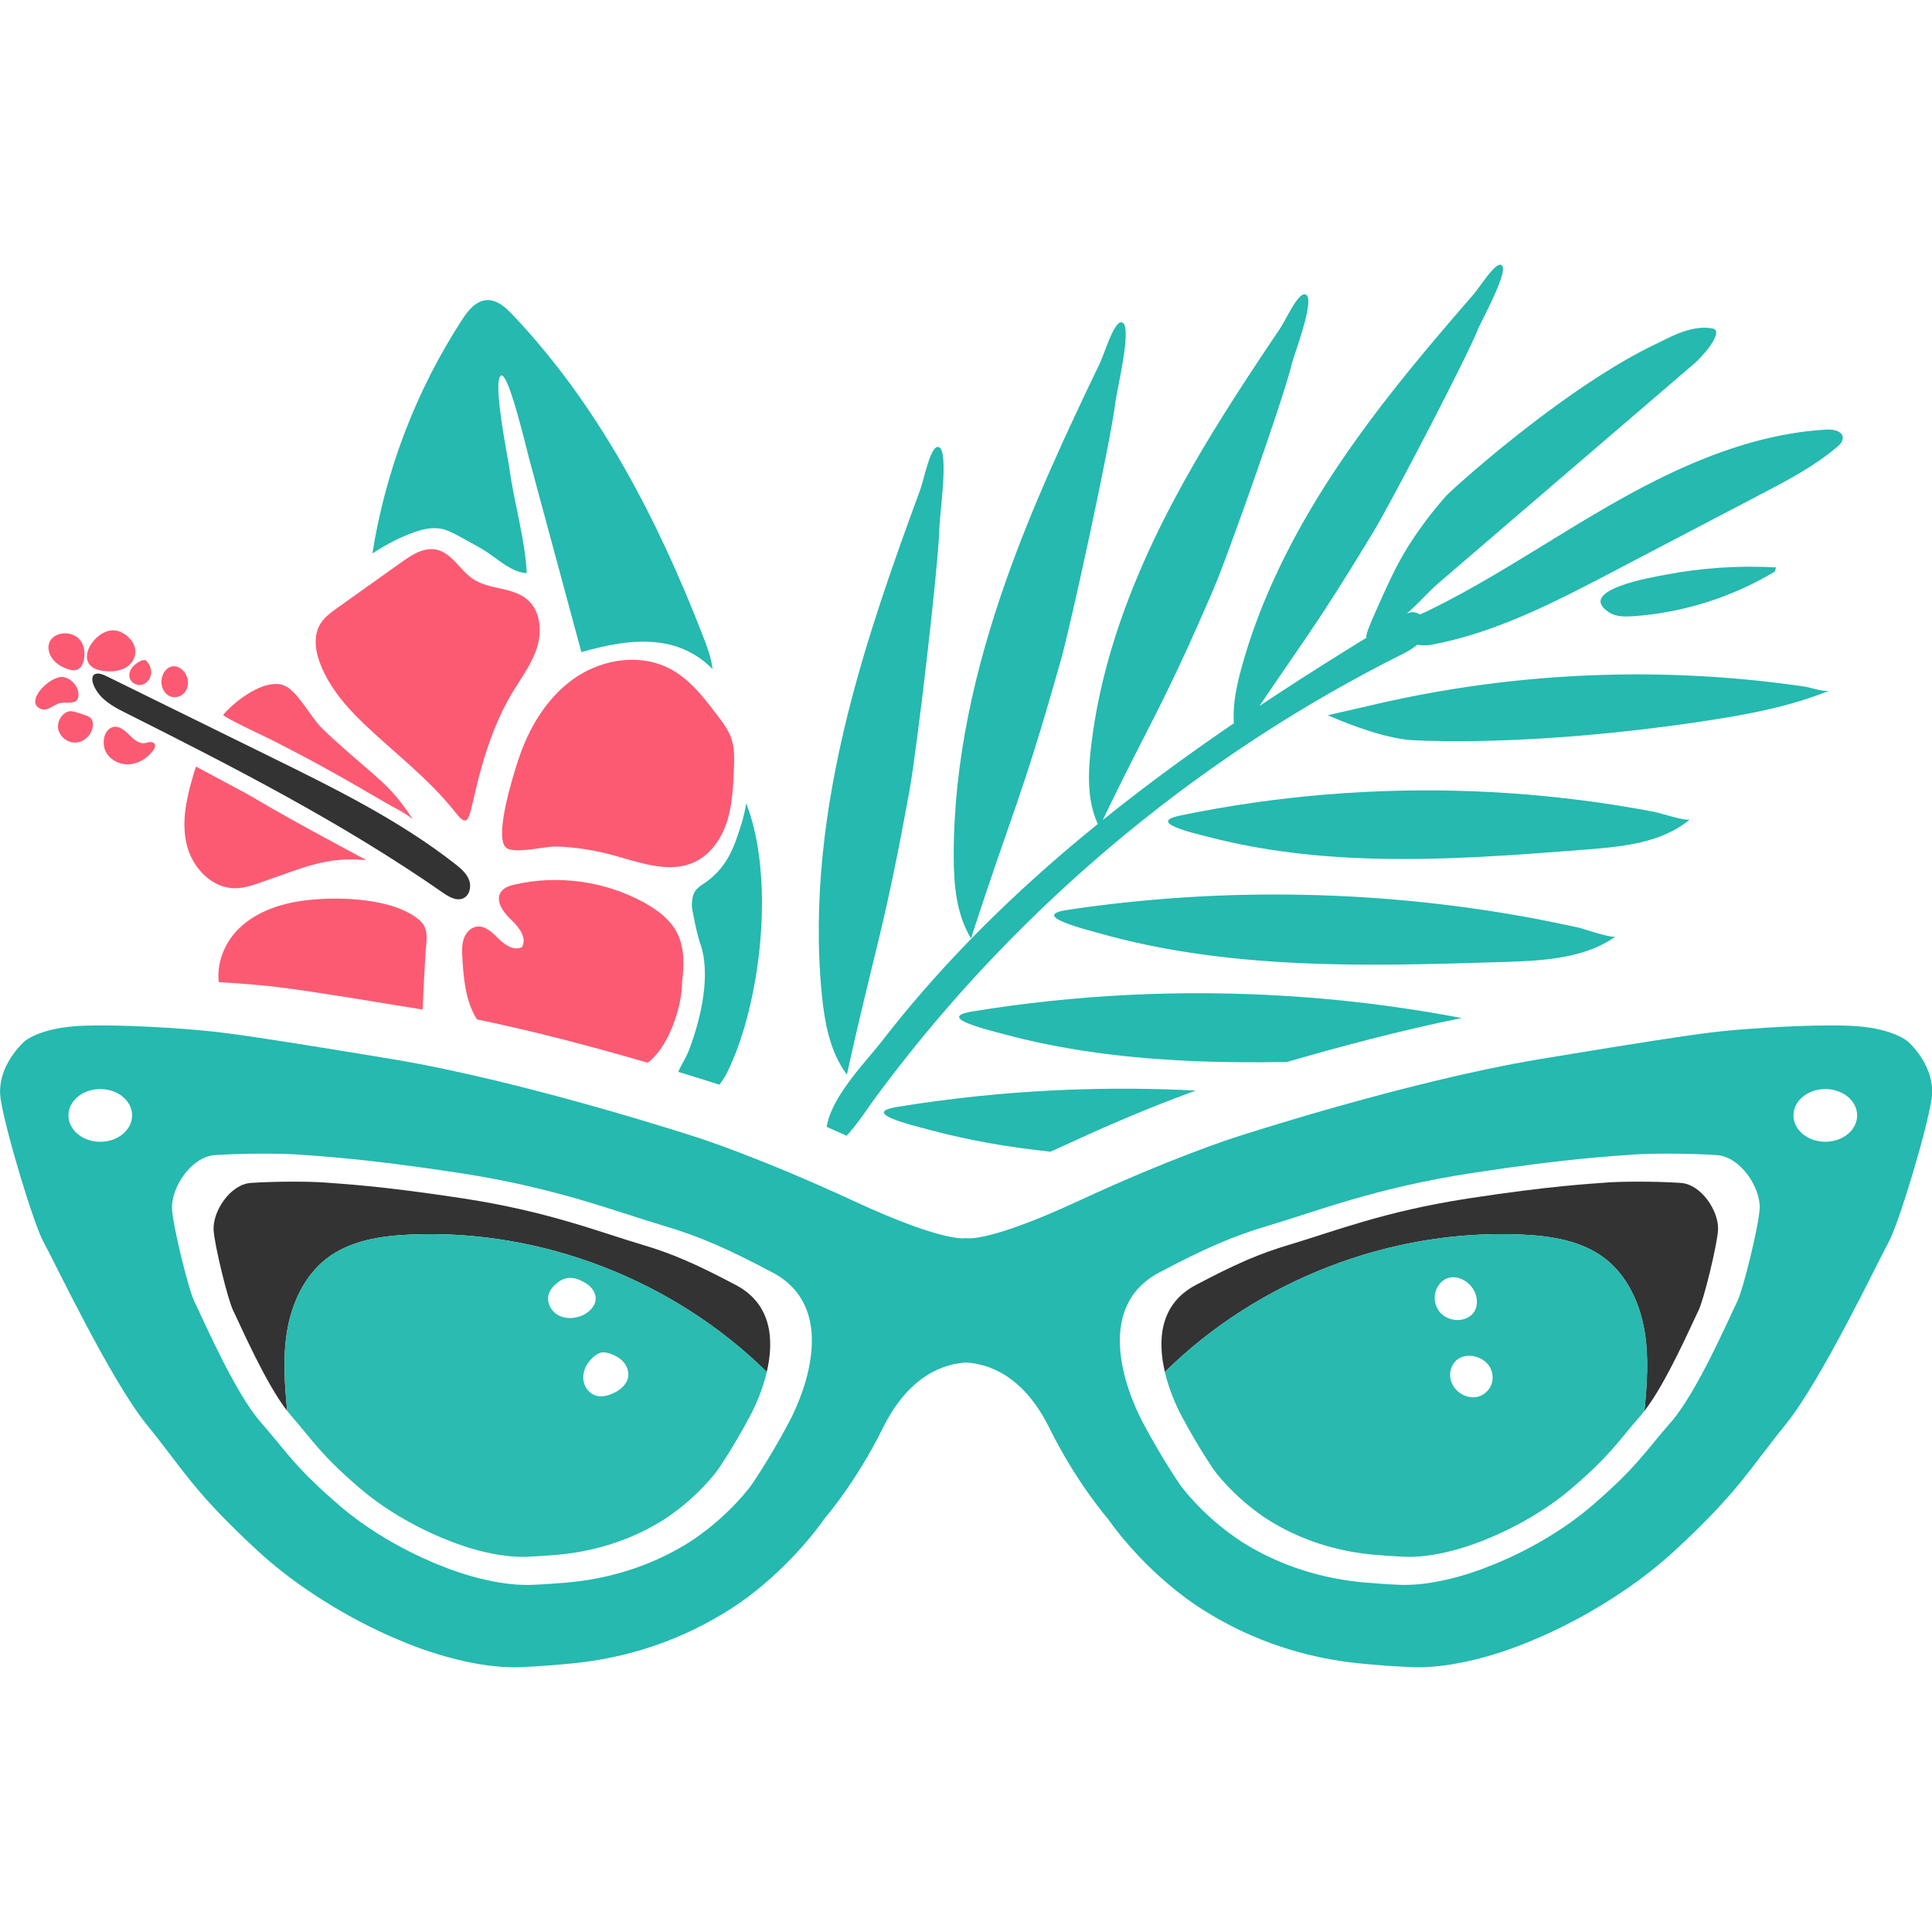<?xml version="1.0" encoding="UTF-8"?>
<svg data-bbox="0.021 65.777 480.019 348.451" viewBox="0 0 480 480" xmlns="http://www.w3.org/2000/svg" data-type="color">
    <g>
        <path d="M185.39 199.62a39 39 0 0 1-1.38 5.7c-.89 2.77-1.82 5.58-3.31 8.09a19.1 19.1 0 0 1-5.31 5.75c-1.04.74-2.19 1.35-2.84 2.5-.6 1.08-.65 2.35-.66 3.55 0 .29 1.11 6.46 2.1 9.27 2.71 7.76.1 18.79-2.83 26.45-.73 1.9-1.89 3.6-2.65 5.37 5.87 1.78 9.67 3.02 10.21 3.19.94-1.16 1.71-2.53 2.34-3.86 8.01-16.96 11.54-47.45 4.34-66.02Z" fill="#25b9af" data-color="1"/>
        <path d="M358.89 252.14c-6.37-1.13-12.77-2.08-19.2-2.86-13.02-1.57-26.14-2.4-39.26-2.51-13.12-.1-26.24.53-39.28 1.9-6.52.68-13.01 1.55-19.46 2.6-3.07.5-5.17 1.34-1.27 2.95 2.88 1.19 6.09 1.93 9.11 2.75 13.99 3.76 28.48 5.66 42.98 6.46 9.06.5 18.14.57 27.22.42 12.03-3.5 28.24-7.88 43.45-10.92-1.43-.27-2.86-.54-4.29-.79" fill="#25b9af" data-color="1"/>
        <path d="M297.09 270.95c-5.11-.26-10.23-.42-15.35-.46-13.12-.1-26.24.53-39.28 1.9-6.52.68-13.01 1.55-19.46 2.6-3.07.5-5.17 1.34-1.27 2.95 2.88 1.19 6.09 1.93 9.11 2.75 9.85 2.65 19.95 4.37 30.12 5.44 1.53-.67 3.15-1.39 4.89-2.2 14.4-6.68 25.56-10.93 31.23-12.97Z" fill="#25b9af" data-color="1"/>
        <path d="M210.41 266.99c6.95-31.64 9.08-34.92 15.58-70.76 1.74-9.57 7.2-55.61 7.41-65.36.06-2.96 2.3-18.27 0-19.7-2.09-1.3-3.77 7.78-4.8 10.57-6.78 18.41-13.32 36.94-18.05 56-5.6 22.58-8.63 46-6.39 69.15.69 7.07 1.99 14.41 6.25 20.1" fill="#25b9af" data-color="1"/>
        <path d="M263.52 164.2c2.64-9.36 12.47-54.67 13.61-64.35.35-2.94 4.04-17.97 1.88-19.61-1.96-1.49-4.49 7.38-5.79 10.07-8.5 17.68-16.79 35.5-23.31 54.02-7.73 21.94-12.99 44.96-12.96 68.22 0 7.11.6 14.54 4.3 20.61 9.94-30.83 12.37-33.9 22.26-68.95Z" fill="#25b9af" data-color="1"/>
        <path d="M216.85 273.59a365 365 0 0 1 37.67-43.66c27.35-27.07 58.95-49.87 93.35-67.13 1.47-.74 3-1.53 4.22-2.61 1.22.2 2.49.19 3.41.02 16.08-2.96 30.84-10.64 45.32-18.22 12.26-6.42 24.51-12.83 36.77-19.25 6.55-3.43 13.15-6.89 18.79-11.66.73-.61 1.5-1.38 1.45-2.33-.08-1.66-2.31-2.11-3.97-2.02-19.04 1.06-37 9.13-53.55 18.6-5.04 2.88-10 5.91-14.95 8.94-8.77 5.38-17.53 10.8-26.67 15.52-1.97 1.02-3.95 2.02-5.98 2.9-.43-.33-.94-.55-1.53-.58-.57-.03-1.13.11-1.66.33 2.81-2.44 5.54-5.57 7.86-7.56l12.95-11.12c16.81-14.43 33.63-28.86 50.44-43.29 2.44-2.09 7.8-8.3 4.64-8.87-5.26-.96-10.78 2.33-13.81 3.77-22.83 10.8-50.96 36.29-52.43 37.96-3.46 3.94-6.63 8.13-9.41 12.58-2.43 3.89-4.4 8.04-6.28 12.22-3.29 7.29-4.34 9.86-3.96 10.3-8.96 5.51-17.84 11.14-26.59 16.96 10.55-15.73 14.48-20.4 28.39-43.44 4.31-7.14 22.72-42.38 25.87-50.12.96-2.35 7.42-13.94 6.02-15.79-1.27-1.67-5.38 5.09-7.05 7.02-11.02 12.69-21.9 25.55-31.49 39.39-11.36 16.39-20.93 34.24-26.22 53.47-1.23 4.48-2.22 9.19-1.89 13.77-11.16 7.62-22.07 15.59-32.59 24.06 11.91-24.73 14.74-27.75 27.45-57.21 3.47-8.05 17.41-47.38 19.46-55.9.62-2.59 5.66-15.58 3.73-17.31-1.75-1.57-5.07 6.06-6.59 8.3-9.96 14.78-19.73 29.71-27.86 45.48-9.63 18.68-16.96 38.64-19.2 59.44-.65 6.08-.81 12.48 1.79 18.17-1.51 1.22-3.01 2.46-4.51 3.7-17.87 14.91-34.5 31.41-48.79 49.82-4.45 5.74-12.79 14.02-14.07 21.73 1.6.7 3.26 1.44 4.97 2.21 2.69-2.97 5.61-7.36 6.51-8.59Z" fill="#25b9af" data-color="1"/>
        <path d="M399.74 152.13c1.73 1.13 3.94 1.11 6.01.97 12.39-.86 24.56-4.7 35.21-11.1.09-.34.19-.69.28-1.03-9.25-.52-18.57.11-27.66 1.86-2.57.49-22.3 3.74-13.83 9.3Z" fill="#25b9af" data-color="1"/>
        <path d="M454.55 171.56c-1.16.47-4.84-.78-6.09-.96-2.49-.37-4.98-.7-7.47-1-4.76-.57-9.54-1.02-14.33-1.36-9.57-.66-19.18-.85-28.77-.55a288 288 0 0 0-56.99 7.48c-2.29.54-10.99 2.52-10.99 2.52s12.78 5.83 21.23 6.22c19.37.9 46.58-.75 74.24-5.06 9.89-1.54 19.91-3.51 29.18-7.29Z" fill="#25b9af" data-color="1"/>
        <path d="M411.25 201.75c-3.03-.58-6.07-1.12-9.11-1.6-5.94-.95-11.91-1.72-17.9-2.31-12.13-1.2-24.33-1.67-36.51-1.4s-24.35 1.27-36.41 3q-9.045 1.305-18 3.15c-2.83.59-4.76 1.48-1.1 2.98 2.7 1.11 5.71 1.76 8.53 2.49 13.08 3.36 26.59 4.86 40.07 5.25 17.83.52 35.65-.87 53.44-2.26 9.03-.71 18.7-1.66 25.62-7.5-.74.62-7.44-1.56-8.62-1.79Z" fill="#25b9af" data-color="1"/>
        <path d="M382.49 228.45a350 350 0 0 0-58.38-6.13c-13.12-.28-26.25.18-39.3 1.38-6.52.6-13.03 1.38-19.5 2.35-3.07.46-5.18 1.27-1.31 2.93 2.86 1.23 6.07 2.02 9.07 2.87 13.93 3.94 28.4 6.04 42.89 7.03 19.16 1.31 38.39.71 57.58.12 9.74-.3 20.19-.83 27.87-6.36-.82.59-7.94-1.89-9.2-2.17-3.23-.72-6.48-1.38-9.74-2.01Z" fill="#25b9af" data-color="1"/>
        <path d="M104.15 228.56c-6.47-5.52-20.14-5.84-28.03-4.9-6.2.73-12.49 2.78-16.91 7.18-3.43 3.41-5.43 8.47-4.85 13.17 4.36.25 8.15.56 10.43.77 4.94.46 11.97 1.37 40.2 6.04.22-4.62.43-9.24.71-13.85.19-3.13 1.08-6.18-1.54-8.41Z" fill="#fc5a73" data-color="2"/>
        <path d="M169.45 244.05c.51-4.1.67-8.46-1.17-12.16-1.73-3.47-5.02-5.89-8.42-7.74-9.64-5.25-21.21-6.84-31.91-4.41-1.32.3-2.73.74-3.49 1.85-1.49 2.2.54 5.04 2.48 6.87s4.08 4.53 2.75 6.83c-1.93 1.04-4.23-.48-5.78-2.03s-3.38-3.39-5.55-3.03c-1.53.25-2.7 1.62-3.17 3.09-.48 1.48-.4 3.07-.32 4.62.28 5.26.87 11.1 3.64 15.33 14.98 3.07 30.75 7.36 42.39 10.76 5.37-3.96 8.56-14.15 8.56-19.99Z" fill="#fc5a73" data-color="2"/>
        <path d="M163.29 159.62c5.46.59 10.09 2.89 13.76 6.63-.36-2.87-1.39-5.66-2.45-8.37-11.26-28.96-25.84-57.15-47.25-79.68-1.75-1.84-3.87-3.78-6.4-3.64-2.75.15-4.71 2.65-6.21 4.96-11.35 17.49-18.96 37.39-22.22 57.98 2.53-1.64 5.15-3.14 7.93-4.31 3.28-1.38 7.03-2.76 10.55-1.43 1.7.65 3.31 1.62 4.91 2.48 1.78.95 3.55 1.93 5.23 3.04 3.02 1.99 6 4.89 9.73 5.12-.38-8.35-3.13-17.39-4.24-25.6-.32-2.4-3.02-15.63-2.81-21.15v-.05c.02-.57.08-1.05.18-1.43.02-.08.04-.15.07-.22.04-.13.09-.24.14-.33.08-.15.18-.26.29-.32.14-.07.3-.02.47.13.08.07.16.17.24.28.15.21.32.49.49.82.04.08.08.17.12.25.08.16.16.34.24.53.23.55.48 1.18.73 1.88.1.28.2.58.3.88.2.6.4 1.23.61 1.88.03.09.06.18.08.27.16.51.31 1.02.46 1.55.03.09.05.18.08.27.2.69.4 1.39.59 2.08l.06.23c.28 1.02.55 2.04.81 3.01l.15.56.41 1.6c.19.73.36 1.41.51 2.01.04.17.08.32.12.48.04.15.08.3.11.44.06.23.11.45.16.64.1.41.19.73.24.94 4.32 16 8.64 32 12.96 47.99 6.08-1.72 12.49-3.1 18.83-2.42Z" fill="#25b9af" data-color="1"/>
        <path d="M473.85 258.65s-3.46-3-12.45-3.69q-.99-.075-2.07-.12c-10.55-.35-24.38.69-29.91 1.21s-13.48 1.56-46.85 7.09-76.39 19.65-76.39 19.65-15.33 4.95-38.21 15.57c-22.88 10.61-27.96 9.25-27.96 9.25s-5.08 1.36-27.96-9.25-38.21-15.57-38.21-15.57-43.02-14.12-76.39-19.65-41.32-6.57-46.85-7.09-19.36-1.56-29.91-1.21q-1.08.03-2.07.12c-9 .69-12.45 3.69-12.45 3.69s-7.31 6.22-5.99 14.52 8.24 31.12 10.66 35.44 16.6 34.23 25.59 45.3c8.99 11.06 11.58 16.6 27.49 31.29 15.91 14.7 34.91 22.11 34.91 22.11s16.32 7.52 30.72 6.88c4.55-.2 8.9-.55 12.73-.93 11.79-1.16 23.27-4.59 33.68-10.25.37-.2.74-.41 1.11-.61 2.84-1.59 5.68-3.37 8.33-5.33 12.32-9.12 19.36-19.68 19.36-19.68s7.84-8.96 14.56-22.56 15.65-16 20.71-16.32c5.06.32 13.99 2.72 20.71 16.32s14.56 22.56 14.56 22.56 7.04 10.56 19.36 19.68c2.06 1.53 4.25 2.94 6.45 4.25.82.49 1.65.96 2.48 1.41 10.55 5.82 22.21 9.35 34.2 10.54 3.83.38 8.18.72 12.72.92 14.4.64 30.72-6.88 30.72-6.88s19-7.41 34.91-22.11 18.5-20.23 27.49-31.29 23.17-40.97 25.59-45.3c2.42-4.32 9.34-27.14 10.66-35.44s-5.99-14.52-5.99-14.52ZM24.91 283.67c-4.37 0-7.91-2.93-7.91-6.55s3.54-6.55 7.91-6.55 7.91 2.93 7.91 6.55-3.54 6.55-7.91 6.55m170.91 70.06c-4.86 9.11-9.23 15.36-9.23 15.36s-5.09 7.08-14.01 13.19c-1.59 1.09-3.28 2.1-4.99 3.02-8.2 4.43-17.25 7.03-26.53 7.86-2.69.24-5.73.46-8.89.59-10.42.43-22.23-4.61-22.23-4.61s-13.75-4.97-25.26-14.81c-11.51-9.85-13.39-13.55-19.89-20.97-6.51-7.41-14.47-25.92-16.47-29.94-1.51-3.03-5.34-18.76-5.58-22.98-.3-5.33 4.74-13.07 10.67-13.46 7.62-.5 17.51-.42 21.51-.08 4 .35 15.06.82 39.21 4.52 24.15 3.71 38.43 9.46 50.97 13.18 8.68 2.58 15.37 5.5 26.79 11.53 15.94 8.41 8.81 28.48 3.95 37.59Zm241.35-53.3c-.24 4.22-4.07 19.95-5.58 22.98-2 4.02-9.96 22.53-16.47 29.94s-8.38 11.12-19.89 20.97-25.26 14.81-25.26 14.81-11.81 5.04-22.23 4.61c-3.16-.13-6.2-.35-8.89-.59-9.28-.83-18.34-3.43-26.53-7.86-1.71-.92-3.4-1.93-4.99-3.02-8.92-6.11-14.01-13.19-14.01-13.19s-4.37-6.24-9.23-15.36c-4.86-9.11-11.99-29.18 3.95-37.59 11.42-6.02 18.11-8.95 26.79-11.53 12.54-3.72 26.82-9.48 50.97-13.18 24.15-3.71 35.2-4.18 39.21-4.52 4-.35 13.89-.43 21.51.08 5.93.39 10.97 8.13 10.67 13.46Zm16.32-16.76c-4.37 0-7.91-2.93-7.91-6.55s3.54-6.55 7.91-6.55 7.91 2.93 7.91 6.55-3.54 6.55-7.91 6.55" fill="#25b9af" data-color="1"/>
        <path d="M426.84 305.6c.26-4.64-4.12-11.37-9.28-11.71-6.63-.44-15.23-.37-18.71-.07s-13.1.71-34.11 3.94-33.43 8.23-44.34 11.47c-7.55 2.24-13.38 4.79-23.31 10.03-8.97 4.73-9.54 13.7-7.68 21.6 23.15-22.82 55.99-35.55 88.48-34.14 7.32.32 14.98 1.46 20.8 5.91 5.64 4.32 8.79 11.28 9.93 18.3 1.05 6.47.57 13.07-.06 19.61 5.47-7.01 11.78-21.64 13.43-24.95 1.31-2.64 4.65-16.32 4.85-19.99" fill="#333333" data-color="3"/>
        <path d="M53.07 305.6c-.26-4.64 4.12-11.37 9.28-11.71 6.63-.44 15.23-.37 18.71-.07s13.1.71 34.11 3.94 33.43 8.23 44.34 11.47c7.55 2.24 13.38 4.79 23.31 10.03 8.97 4.73 9.54 13.7 7.68 21.6-23.15-22.82-55.99-35.55-88.48-34.14-7.32.32-14.98 1.46-20.8 5.91-5.64 4.32-8.79 11.28-9.93 18.3-1.05 6.47-.57 13.07.06 19.61-5.47-7.01-11.78-21.64-13.43-24.95-1.31-2.64-4.65-16.32-4.85-19.99" fill="#333333" data-color="3"/>
        <path d="M79.86 165.67c-1.45-3.41-2.2-7.53-.26-10.69 1.02-1.66 2.64-2.83 4.22-3.96 5.32-3.79 10.64-7.57 15.95-11.36 2.55-1.82 5.5-3.73 8.57-3.12 3.93.78 5.93 5.18 9.28 7.37 4.02 2.64 9.73 1.91 13.39 5.04 3.27 2.8 3.7 7.84 2.4 11.95-1.3 4.1-3.98 7.6-6.19 11.29-3.51 5.86-5.87 12.31-7.71 18.86-.91 3.25-1.65 6.54-2.43 9.83-.9 3.8-1.67 3.81-3.99.89-6.77-8.54-15.18-14.74-22.99-22.25-4.17-4.01-7.97-8.5-10.26-13.87Z" fill="#fc5a73" data-color="2"/>
        <path d="M129.04 187.98c2.68-7.76 7.24-15.13 14.05-19.71 6.82-4.58 16.1-5.94 23.37-2.11 4.94 2.6 8.47 7.2 11.83 11.66 1.34 1.77 2.69 3.58 3.41 5.68.84 2.46.74 5.14.63 7.74-.19 4.36-.39 8.78-1.73 12.93-1.35 4.15-4 8.07-7.94 9.95-6.41 3.07-13.87.08-20.73-1.75a62.5 62.5 0 0 0-13.39-2.05c-3.09-.13-9.81 1.74-12.43.53-3.91-1.8 1.67-19.2 2.93-22.87" fill="#fc5a73" data-color="2"/>
        <path d="M67.86 184.02c10.33 5.23 18.05 9.62 28.04 15.47 2.81 1.65 3.86 1.92 6.66 4.01-4.08-6.05-5.95-7.85-11.44-12.62-3.85-3.34-7.77-6.61-11.38-10.22-2.57-2.58-5.88-9.05-9.12-10.34-4.88-1.95-12.32 3.92-15.15 7.24-.39.46 10.36 5.42 12.39 6.45Z" fill="#fc5a73" data-color="2"/>
        <path d="M63.1 198.23c-1.87-1.11-7.6-4.12-14.39-7.77-.59 1.61-.44 1.3-.92 2.94-1.59 5.44-2.75 11.24-1.33 16.73 1.42 5.48 6.11 10.47 11.77 10.55 2.73.04 5.33-1.02 7.91-1.92 9.4-3.26 15.01-5.98 24.91-5.06-.34-.2-17.82-9.43-27.96-15.46Z" fill="#fc5a73" data-color="2"/>
        <path d="M30.74 176.87c27.17 13.65 54.34 27.55 79.3 44.92 1.5 1.04 3.36 2.14 5.03 1.4 1.63-.72 2.1-2.96 1.45-4.62s-2.09-2.86-3.49-3.96c-13.92-10.87-29.9-18.74-45.75-26.54-13.64-6.71-27.27-13.42-40.91-20.12-3.32-1.63-4.26.23-2.71 3.1 1.5 2.79 4.34 4.44 7.08 5.82" fill="#333333" data-color="3"/>
        <path d="M12.46 162.7c.78 1.75 2.52 2.91 4.34 3.53.78.27 1.66.45 2.42.13 1.01-.43 1.48-1.59 1.66-2.67.46-2.87-.62-5.55-3.5-6.2-3.32-.75-6.53 1.6-4.92 5.21" fill="#fc5a73" data-color="2"/>
        <path d="M10.36 176.19c1.57.53 2.97-1.21 4.6-1.51 2.02-.37 4.86.68 4.51-2.56-.21-1.9-1.99-3.72-3.87-3.92-3.25-.35-9.92 6.4-5.24 8Z" fill="#fc5a73" data-color="2"/>
        <path d="M14.41 180.77c.2 2.1 2.27 3.82 4.38 3.72s3.98-1.9 4.26-4c.11-.84-.07-1.81-.77-2.3-.64-.44-3.81-1.48-4.63-1.5-1.95-.05-3.41 2.3-3.24 4.07Z" fill="#fc5a73" data-color="2"/>
        <path d="M26.2 186.6c1.01 2.16 3.49 3.43 5.87 3.29s4.58-1.54 5.99-3.46c.35-.48.67-1.14.34-1.64-.24-.37-.74-.47-1.17-.43s-.85.21-1.28.27c-1.53.19-2.83-1.04-3.92-2.14-1.39-1.41-3.29-2.8-5.02-1.28-1.41 1.24-1.55 3.8-.81 5.4Z" fill="#fc5a73" data-color="2"/>
        <path d="M22.3 160.62c-.71 1.3-1.03 2.96-.25 4.22.75 1.21 2.28 1.67 3.69 1.86 2.51.33 5.4-.08 6.94-2.1 2.26-2.96.15-6.45-2.9-7.67-2.95-1.19-6.06 1.08-7.48 3.69" fill="#fc5a73" data-color="2"/>
        <path d="M35.1 164.12c-.86.44-1.7.97-2.28 1.74s-.88 1.81-.56 2.72c.42 1.18 1.86 1.84 3.07 1.52 1.21-.33 2.09-1.51 2.21-2.76s-.46-2.51-1.38-3.35c-.28.03-.8 0-1.06.13" fill="#fc5a73" data-color="2"/>
        <path d="M40.62 167.31c-.58 1.05-.66 2.34-.29 3.47.32.95.99 1.83 1.91 2.22 1.26.54 2.84.05 3.69-1.03s.99-2.63.48-3.9c-1.1-2.74-4.2-3.66-5.8-.77Z" fill="#fc5a73" data-color="2"/>
        <path d="M408.61 330.93c-1.14-7.02-4.28-13.98-9.93-18.3-5.81-4.45-13.48-5.6-20.8-5.91-32.49-1.4-65.33 11.32-88.48 34.14 1.01 4.31 2.75 8.31 4.25 11.11 4.23 7.93 8.03 13.36 8.03 13.36s4.43 6.16 12.19 11.47c1.29.89 2.66 1.71 4.04 2.47 7.22 3.96 15.22 6.27 23.42 7 2.33.21 4.96.4 7.7.51 9.07.37 19.34-4.01 19.34-4.01s11.96-4.32 21.98-12.89c10.01-8.57 11.65-11.79 17.31-18.24.3-.34.6-.71.9-1.1.63-6.54 1.1-13.14.06-19.61Zm-50.75-4.77c-1.43-1.56-1.84-3.99-.95-5.92 2.51-5.44 9.46-2.46 9.99 2.6.11 1.07-.07 2.2-.66 3.1-.59.89-1.54 1.5-2.57 1.8-2.03.6-4.38-.02-5.81-1.59Zm12.62 17.96c-.65 1.59-2.19 2.8-3.89 3.01-.95.12-1.92-.06-2.8-.44-1.53-.66-2.78-1.97-3.28-3.55-.5-1.59-.19-3.42.87-4.7 2.17-2.63 6.64-1.79 8.5.79 1 1.39 1.25 3.31.61 4.9Z" fill="#29b9ae" data-color="4"/>
        <path d="M102.02 306.72c-7.32.32-14.98 1.46-20.8 5.91-5.64 4.32-8.79 11.28-9.93 18.3-1.05 6.47-.57 13.07.06 19.61.3.39.61.76.9 1.1 5.66 6.45 7.29 9.68 17.31 18.24 10.01 8.57 21.98 12.89 21.98 12.89s10.28 4.38 19.34 4.01c2.74-.11 5.36-.3 7.7-.51 8.2-.73 16.2-3.05 23.42-7 1.38-.76 2.75-1.58 4.04-2.47 7.76-5.32 12.19-11.47 12.19-11.47s3.8-5.43 8.03-13.36c1.5-2.8 3.23-6.8 4.25-11.11-23.15-22.82-55.99-35.55-88.48-34.14Zm36.55 19.96c-1.76-1.02-2.85-3.25-2.23-5.19.37-1.17 1.27-2.09 2.23-2.86 2.3-1.85 4.78-1.24 7.17.32 1.22.79 2.21 2.09 2.25 3.54.06 2-1.66 3.66-3.52 4.41-1.89.75-4.13.81-5.89-.21Zm17.5 15.38c-.32 2.01-2.15 3.45-4.03 4.23-1.18.49-2.48.81-3.72.52-1.61-.37-2.88-1.78-3.27-3.38s.04-3.35.97-4.71c.79-1.15 2.3-2.69 3.78-2.73 1.41-.04 3.32.84 4.39 1.7 1.29 1.04 2.14 2.73 1.88 4.37" fill="#2bbbb0" data-color="5"/>
    </g>
</svg>

